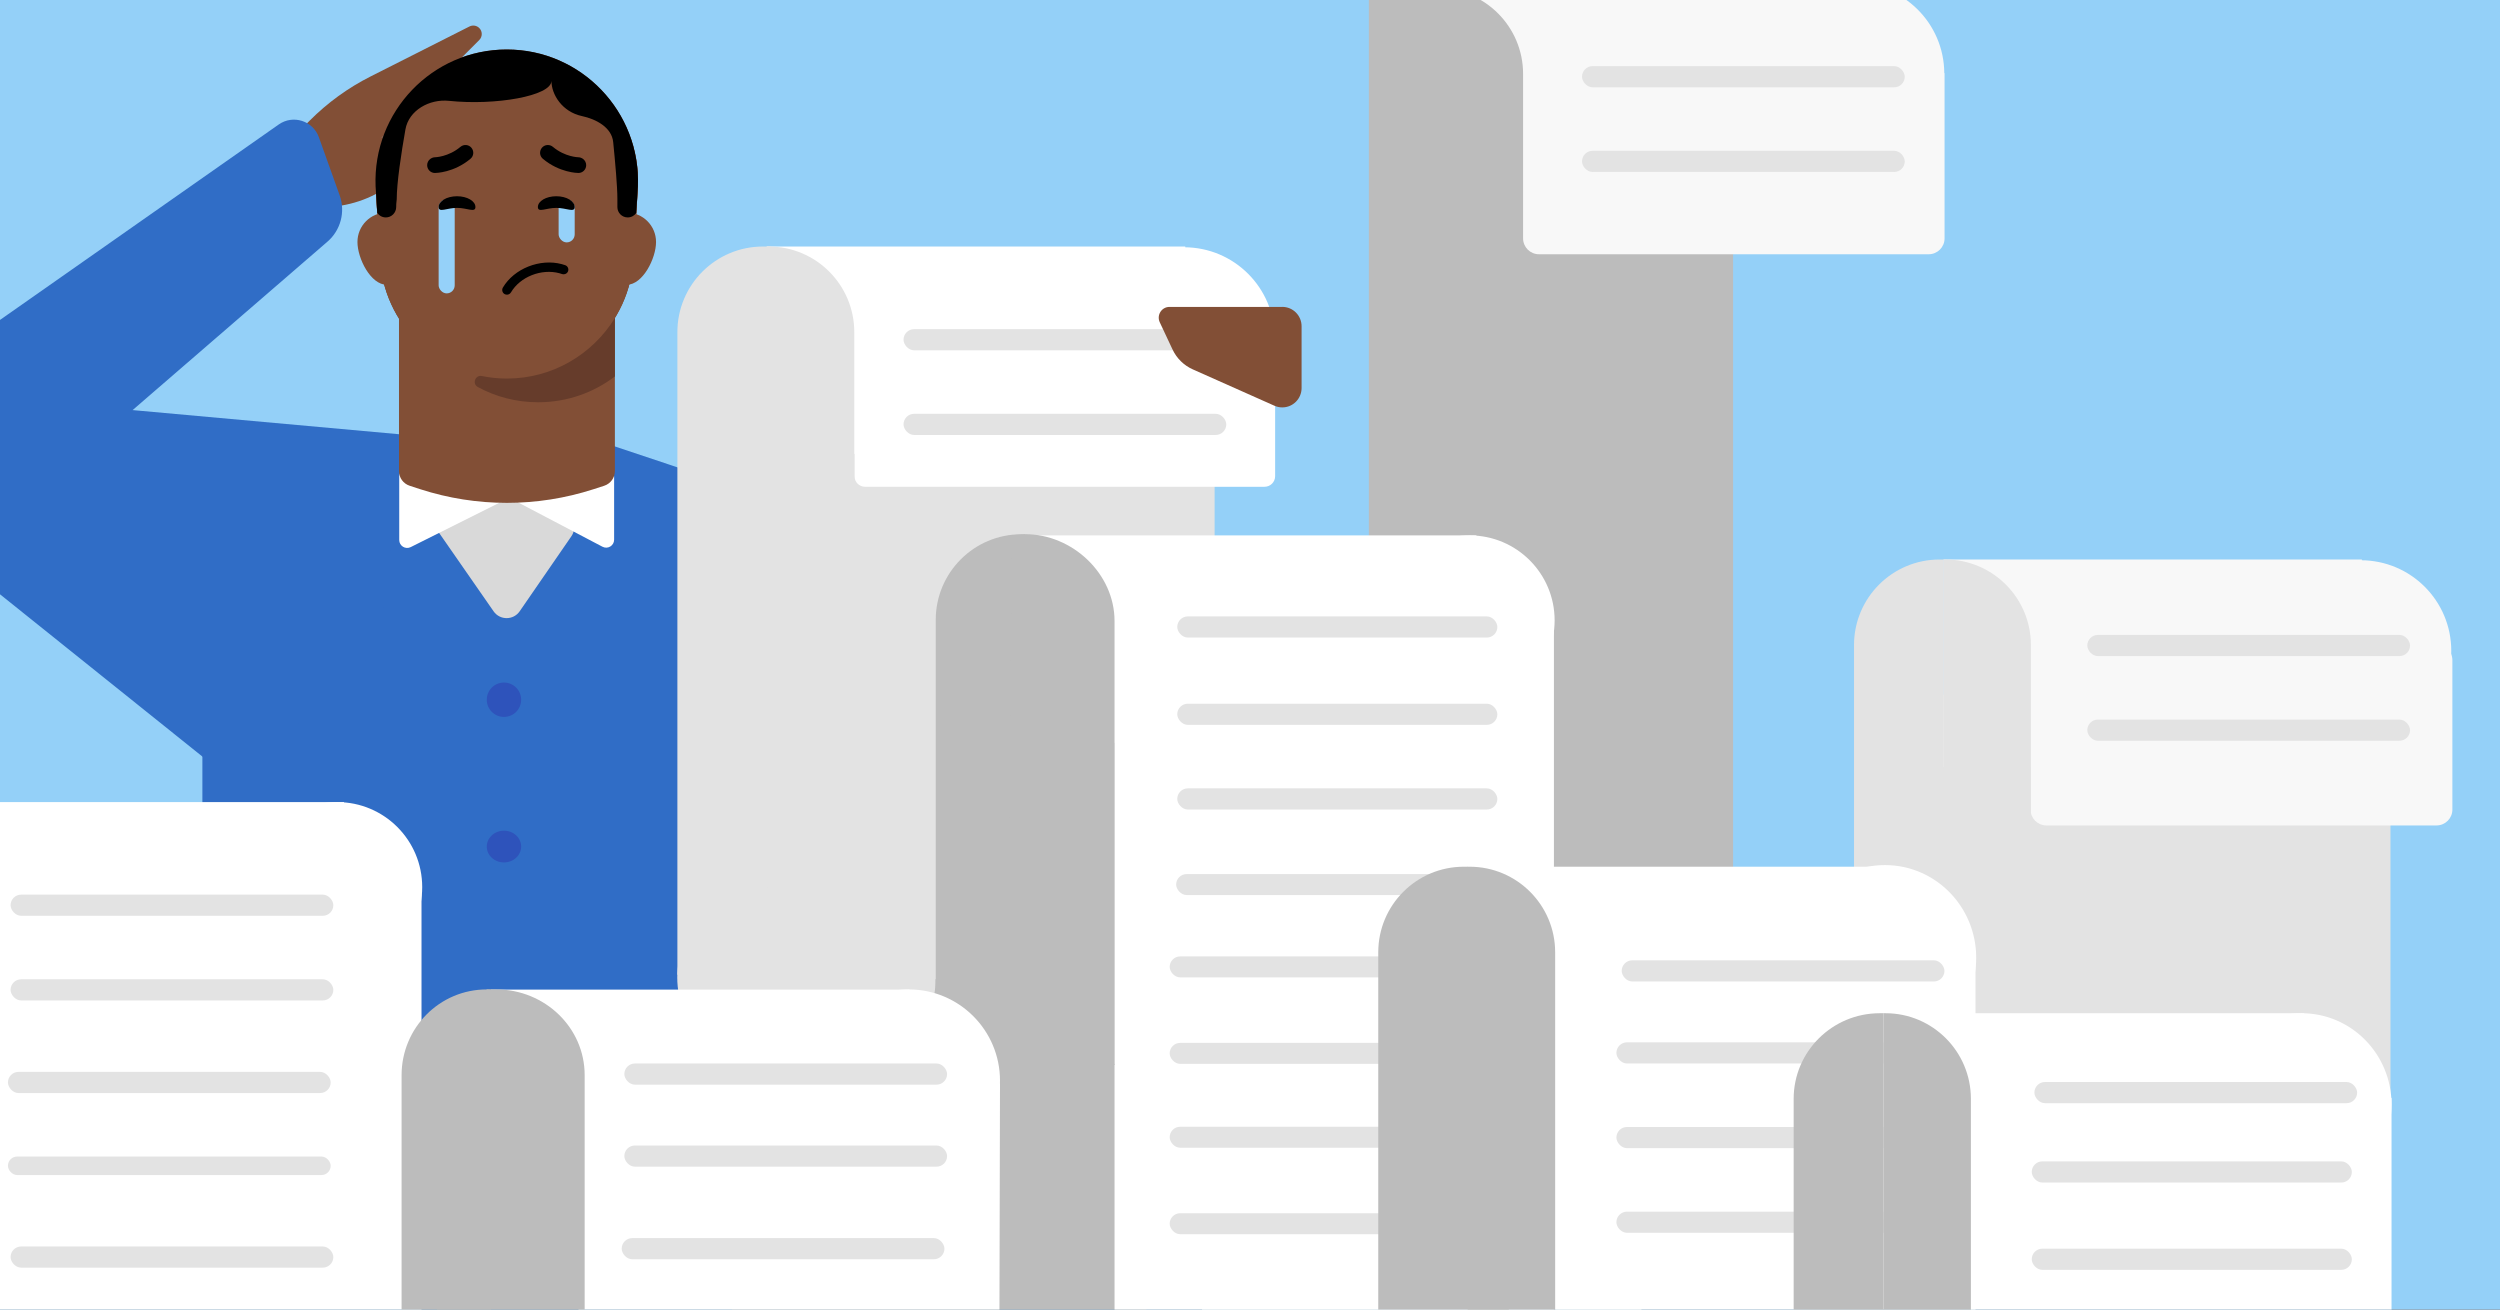 <svg fill="none" height="495" viewBox="0 0 945 495" width="945" xmlns="http://www.w3.org/2000/svg" xmlns:xlink="http://www.w3.org/1999/xlink"><rect x="0" y="0" width="945" height="495" fill="#333333" stroke="none"/><clipPath id="clip0_3230_499"><path d="M0 0H945V495H0Z"/></clipPath><g clip-path="url(#clip0_3230_499)"><path d="M0 0H945V495H0Z" fill="#94d0f8"/><path d="M276.713 379.355H433.225V564.594H276.713Z" fill="#bcbcbc"/><path d="M76.5 467.5 316.832 493.272V405.431C316.832 387.685 326.031 371.208 341.137 361.896L364.83 347.289C384.209 335.343 378.241 305.732 355.749 302.224V302.224C350.634 301.427 346.809 297.15 346.36 291.993 342.843 251.568 328.611 206.92 291.321 188.425L231 168.289H154.837L76.5 210.5V467.5Z" fill="#306dc6"/><path d="M517.425-4H655.116V329.826H517.425Z" fill="#bcbcbc"/><path d="M102.673 60.018 117.095 45.56C123.809 38.83 131.557 33.204 140.054 28.915L177.468 10.003C178.694 9.384 180.188 9.621 181.167 10.598 182.413 11.841 182.416 13.87 181.173 15.117L119.559 76.881" fill="#824f36"/><path d="M121.647 78.944 129.123 77.69C138.075 76.194 146.332 71.924 152.742 65.498L174.504 43.682C175.499 42.685 175.719 41.154 175.063 39.91 174.231 38.38 172.34 37.783 170.801 38.569L126.604 60.938 107.521 64.853 121.656 78.953 121.647 78.944Z" fill="#824f36"/><path d="M196.444 231.058 215.983 202.707C216.509 201.943 216.851 201.068 216.982 200.15L219.019 185.895C219.613 181.735 215.857 178.269 211.757 179.194L167.521 189.183C163.369 190.121 161.487 194.963 163.915 198.459L186.576 231.076C188.968 234.52 194.064 234.51 196.444 231.058Z" fill="#d9d9d9"/><path d="M50.121 155.015 152.89 164.323 142.945 245.275 89 296-35.724 196.002C-52.365 182.66-51.543 157.081-34.08 144.835L105.373 47.044C110.777 43.254 118.306 45.647 120.529 51.862L128.394 73.837C130.62 80.06 128.792 87.011 123.792 91.333L50.121 155.015Z" fill="#306dc6"/><path d="M155.251 206.804C153.256 207.802 150.909 206.351 150.909 204.121V180.074C150.909 178.483 152.151 177.169 153.739 177.079L168.152 176.26C168.681 176.23 169.209 176.34 169.681 176.58L192.514 188.173 228.27 177.381C230.196 176.8 232.137 178.241 232.137 180.253V204.012C232.137 206.268 229.74 207.717 227.742 206.668L192.514 188.173 155.251 206.804Z" fill="#ffffff"/><path d="M232.428 87.852V178.026C232.428 180.583 230.8 182.835 228.382 183.618L224.289 184.944C203.032 191.795 180.166 191.795 158.928 184.944L154.863 183.618C152.445 182.835 150.818 180.583 150.818 178.055V87.852H232.437 232.428Z" fill="#824f36"/><path d="M157.306 91.48C157.306 85.316 152.337 80.353 146.216 80.353 140.095 80.353 135.117 85.316 135.117 91.48 135.117 97.644 140.086 107.654 146.216 107.654 152.347 107.654 157.306 97.606 157.306 91.48Z" fill="#824f36"/><path d="M247.985 91.48C247.985 85.315 243.016 80.353 236.885 80.353 230.755 80.353 225.786 85.315 225.786 91.48 225.786 97.644 230.755 107.654 236.885 107.654 243.016 107.654 247.985 97.606 247.985 91.48Z" fill="#824f36"/><path d="M191.541 142.713C165.782 142.713 144.629 122.331 143.601 96.557L141.973 70.459C140.841 42.224 163.373 18.711 191.551 18.711 219.728 18.711 242.251 42.224 241.128 70.459L239.5 96.557C238.472 122.331 217.31 142.713 191.551 142.713H191.541Z" fill="#824f36"/><path d="M191.541 143.094C165.782 143.094 144.629 122.712 143.601 96.938L141.973 70.84C140.841 42.605 163.373 19.093 191.551 19.093 219.728 19.093 242.251 42.605 241.128 70.84L239.5 96.938C238.472 122.712 217.31 143.094 191.551 143.094H191.541Z" fill="#824f36"/><path d="M191.541 143.094C165.782 143.094 144.629 122.712 143.601 96.938L141.973 70.84C140.841 42.605 163.373 19.093 191.551 19.093 219.728 19.093 242.251 42.605 241.128 70.84L239.5 96.938C238.472 122.712 217.31 143.094 191.551 143.094H191.541Z" fill="#824f36"/><path d="M232.43 120.212V142.284C224.367 148.448 214.305 152.055 203.415 152.055 195.152 152.055 187.384 149.984 180.597 146.282 178.388 145.079 179.645 141.654 182.11 142.131 185.176 142.761 188.345 143.095 191.592 143.095 208.812 143.095 223.977 133.953 232.43 120.212Z" fill="#663c2b"/><rect fill="#95d1f9" height="35.508" rx="3.036" width="6.073" x="165.805" y="75.393"/><rect fill="#95d1f9" height="16.232" rx="3.036" width="6.073" x="211.161" y="75.393"/><path d="M212.486 103.598C213.493 103.868 214.432 103.375 214.738 102.501 215.065 101.591 214.574 100.567 213.664 100.249 213.242 100.104 212.807 99.966 212.377 99.85 204.097 97.626 194.317 101.522 190.079 108.713 189.844 109.122 189.779 109.599 189.897 110.061 190.014 110.523 190.3 110.904 190.715 111.152 190.849 111.241 190.993 111.29 191.159 111.335 191.932 111.542 192.745 111.204 193.149 110.514 196.609 104.627 204.646 101.45 211.48 103.286 211.822 103.377 212.174 103.472 212.503 103.613L212.508 103.593 212.486 103.598Z" fill="#000000"/><path d="M179.711 78.257C179.711 80.509 176.597 78.579 172.756 78.579 168.914 78.579 165.8 80.509 165.8 78.257 165.8 76.005 168.914 74.18 172.756 74.18 176.597 74.18 179.711 76.005 179.711 78.257Z" fill="#000000"/><path d="M217.231 78.257C217.231 80.509 214.117 78.579 210.276 78.579 206.434 78.579 203.32 80.509 203.32 78.257 203.32 76.005 206.434 74.18 210.276 74.18 214.117 74.18 217.231 76.005 217.231 78.257Z" fill="#000000"/><path d="M162.628 60.088C161.909 60.646 161.454 61.509 161.464 62.474 161.484 64.077 162.79 65.397 164.41 65.386 164.726 65.385 171.559 65.295 177.837 60.027 179.093 58.982 179.255 57.145 178.212 55.866 177.169 54.617 175.316 54.455 174.06 55.5 169.473 59.367 164.434 59.448 164.37 59.449 163.722 59.459 163.124 59.733 162.628 60.088Z" fill="#000000"/><path d="M220.416 60.088C221.135 60.646 221.59 61.509 221.58 62.474 221.56 64.077 220.254 65.397 218.633 65.386 218.318 65.385 211.485 65.295 205.207 60.027 203.951 58.982 203.789 57.145 204.832 55.866 205.875 54.617 207.728 54.455 208.984 55.5 213.571 59.367 218.61 59.448 218.674 59.449 219.322 59.459 219.919 59.733 220.416 60.088Z" fill="#000000"/><path clip-rule="evenodd" d="M240.5 80.518 241.128 70.459C242.251 42.224 219.728 18.711 191.551 18.711 163.373 18.711 140.84 42.224 141.973 70.459L142.597 80.451C143.298 81.497 144.486 82.192 145.84 82.192 148.01 82.192 149.762 80.407 149.762 78.251 149.762 77.247 149.8 76.896 149.876 76.194 149.901 75.968 149.929 75.706 149.962 75.374 149.962 69.137 151.664 57.967 153.243 48.952 154.518 41.673 162.348 37.345 169.698 38.117 187.213 39.959 208.445 36.276 208.445 30.565 208.445 35.797 212.568 42.284 219.941 43.867 225.381 45.034 231.231 48.169 231.787 53.705 232.535 61.155 233.371 70.513 233.371 75.116V78.279C233.371 80.446 235.122 82.192 237.283 82.192 238.613 82.192 239.791 81.531 240.5 80.518Z" fill="#000000" fill-rule="evenodd"/><path d="M286.76 140.625H459.121V402.139H286.76Z" fill="#e3e3e3"/><path d="M289.845 93.187H448.024V171.557H289.845V93.187Z" fill="#ffffff"/><path d="M323 129C323 126.791 324.791 125 327 125H478C480.209 125 482 126.791 482 129V180C482 182.209 480.209 184 478 184H327C324.791 184 323 182.209 323 180V129Z" fill="#ffffff"/><path d="M256.052 125.541C256.052 107.672 270.538 93.187 288.407 93.187H291.375L289.845 360.534 256.052 368.5V125.541Z" fill="#e3e3e3"/><path d="M322.919 125.541C322.919 107.672 308.433 93.187 290.564 93.187H289.845V311.042H322.919V125.541Z" fill="#e3e3e3"/><circle cx="447.586" cy="127.698" fill="#ffffff" r="34.231"/><path d="M387.13 202.379H558.085V280.787H387.13V202.379Z" fill="#ffffff"/><path d="M421.296 234.734H587.384V495.01H421.296V234.734Z" fill="#ffffff"/><path d="M454.37 328.204H620.458V530.241H454.37V328.204Z" fill="#ffffff"/><rect fill="#e3e3e3" height="7.925" rx="3.962" width="121.842" x="442.14" y="458.602"/><rect fill="#e3e3e3" height="7.925" rx="3.962" width="121.842" x="442.14" y="361.525"/><rect fill="#e3e3e3" height="7.925" rx="3.962" width="121.842" x="442.14" y="394.214"/><rect fill="#e3e3e3" height="7.925" rx="3.962" width="121.842" x="442.14" y="425.913"/><path d="M587.648 234.513C587.648 252.261 573.261 266.648 555.514 266.648 537.767 266.648 523.38 252.261 523.38 234.513 523.38 216.766 537.767 202.379 555.514 202.379 573.261 202.379 587.648 216.766 587.648 234.513Z" fill="#ffffff"/><path d="M353.711 234.301C353.711 216.432 368.196 201.946 386.065 201.946H387.503V402.564L353.711 402.131V234.301Z" fill="#bcbcbc"/><path d="M421.296 234.734C421.296 216.865 405.404 201.918 387.535 201.918L382.535 202.379 380.575 402.564H421.296V234.734Z" fill="#bcbcbc"/><path d="M732.014 262.622H903.601V429.01H732.014Z" fill="#e3e3e3"/><path d="M734.609 211.493H892.788V289.863H734.609V211.493Z" fill="#f8f8f8"/><path d="M767.545 249.557C767.545 246.243 770.231 243.557 773.545 243.557H921C924.314 243.557 927 246.243 927 249.557V306.019C927 309.332 924.314 312.019 921 312.019H773.545C770.231 312.019 767.545 309.332 767.545 306.019V249.557Z" fill="#f8f8f8"/><rect fill="#e3e3e3" height="7.925" rx="3.962" width="121.842" x="444.586" y="330.399"/><path d="M700.817 243.847C700.817 225.978 715.302 211.493 733.171 211.493H734.609V429.348H700.817V243.847Z" fill="#e3e3e3"/><path d="M767.683 243.847C767.683 225.978 753.197 211.493 735.328 211.493H734.609V429.348H767.683V243.847Z" fill="#e3e3e3"/><circle cx="892.35" cy="246.004" fill="#f8f8f8" r="34.231"/><path d="M554.775 327.617H712.954V405.988H554.775V327.617Z" fill="#ffffff"/><path d="M587.849 359.253H746.747V545.473H587.849V359.253Z" fill="#ffffff"/><path d="M520.982 359.972C520.982 342.103 535.468 327.617 553.337 327.617H554.902L575 545.473H520.982V359.972Z" fill="#bcbcbc"/><path d="M587.849 359.972C587.849 342.103 573.363 327.617 555.494 327.617H554.775V545.473H587.849V359.972Z" fill="#bcbcbc"/><path clip-rule="evenodd" d="M700.708-6.399C697.037-6.399 693.501-5.821 690.186-4.752 689.533-4.541 688.852-4.418 688.165-4.418L543.373-4.418C561.242-4.418 575.728 10.068 575.728 27.937V90.108C575.728 93.422 578.414 96.108 581.728 96.108H729.045C732.358 96.108 735.045 93.422 735.045 90.108V27.7C735.045 27.67 735.021 27.646 734.991 27.646 734.962 27.646 734.938 27.622 734.938 27.593 734.809 8.798 719.533-6.399 700.708-6.399Z" fill="#f8f8f8" fill-rule="evenodd"/><ellipse cx="712.5" cy="362" fill="#ffffff" rx="34.5" ry="35"/><rect fill="#e3e3e3" height="8" rx="4" width="122" x="611" y="394"/><rect fill="#e3e3e3" height="8" rx="4" width="122" x="611" y="426"/><rect fill="#e3e3e3" height="8" rx="4" width="122" x="611" y="458"/><rect fill="#e3e3e3" height="8" rx="4" width="122" x="613" y="363"/><path d="M712 383H871V461H712V383Z" fill="#ffffff"/><path d="M745 415H904V601H745V415Z" fill="#ffffff"/><path d="M678 415.376C678 397.495 692.575 383 710.553 383H712V601H678V415.376Z" fill="#bcbcbc"/><path d="M745 415.376C745 397.495 730.547 383 712.717 383H712V601H745V415.376Z" fill="#bcbcbc"/><ellipse cx="870" cy="417.5" fill="#ffffff" rx="34" ry="34.5"/><ellipse cx="288" cy="369.5" fill="#e3e3e3" rx="32" ry="32.5"/><path clip-rule="evenodd" d="M328.032 402.145C342.667 398.983 353.633 385.962 353.633 370.381 353.633 370.281 353.633 370.181 353.632 370.081H403.287V402.145H328.032Z" fill="#bcbcbc" fill-rule="evenodd"/><path d="M-40.922 303.192H130.033V381.6H-40.922V303.192Z" fill="#ffffff"/><path d="M-6.756 335.547H159.332V595.823H-6.756V335.547Z" fill="#ffffff"/><path d="M159.596 335.326C159.596 353.074 145.209 367.461 127.462 367.461 109.715 367.461 95.328 353.074 95.328 335.326 95.328 317.579 109.715 303.192 127.462 303.192 145.209 303.192 159.596 317.579 159.596 335.326Z" fill="#ffffff"/><circle cx="190.5" cy="264.5" fill="#2e53bb" r="6.5"/><ellipse cx="190.5" cy="320" fill="#2e53bb" rx="6.5" ry="6"/><g fill="#e3e3e3"><rect height="8" rx="4" width="121" x="445" y="233"/><rect height="8" rx="4" width="121" x="445" y="266"/><rect height="8" rx="4" width="121" x="445" y="298"/><rect height="8" rx="4" width="121" x="768" y="439"/><rect height="8" rx="4" width="121" x="768" y="472"/><rect height="8" rx="4" width="122" x="789" y="240"/><rect height="8" rx="4" width="122" x="598" y="25"/><rect height="8" rx="4" width="122" x="341.535" y="124.418"/><rect height="8" rx="4" width="122" x="4" y="338.17"/><rect height="8" rx="4" width="122" x="3" y="405.17"/><rect height="8" rx="4" width="122" x="4" y="471.17"/><rect height="8" rx="4" width="122" x="789" y="272"/><rect height="8" rx="4" width="122" x="598" y="57"/><rect height="8" rx="4" width="122" x="341.535" y="156.418"/><rect height="8" rx="4" width="122" x="4" y="370.17"/><rect height="7" rx="3.5" width="122" x="3" y="437.17"/></g><path d="M484.709 116.01H442.061C439.093 116.01 437.125 119.115 438.39 121.819L443.223 132.116C444.794 135.466 447.517 138.13 450.882 139.626L481.751 153.375C482.679 153.785 483.689 154 484.709 154 488.737 154 492 150.722 492 146.675V123.325C492 119.279 488.737 116 484.709 116" fill="#824f36"/><rect fill="#e3e3e3" height="8" rx="4" width="122" x="769" y="409"/><path d="M185.591 374.071H343.77V452.442H185.591V374.071Z" fill="#ffffff"/><path d="M218.664 405.707 378 409.5 377.562 591.927H218.664V405.707Z" fill="#ffffff"/><path d="M151.798 406.426C151.798 388.557 166.131 374 184 374L185.591 374.071V591.927H151.798V406.426Z" fill="#bcbcbc"/><path d="M221 406.376C221 388.495 206.022 374 187.545 374H184L150 592H221V406.376Z" fill="#bcbcbc"/><circle cx="343.5" cy="408.5" fill="#ffffff" r="34.5"/><rect fill="#e3e3e3" height="8" rx="4" width="122" x="236" y="402"/><rect fill="#e3e3e3" height="8" rx="4" width="122" x="235" y="468"/><rect fill="#e3e3e3" height="8" rx="4" width="122" x="236" y="433"/></g></svg>